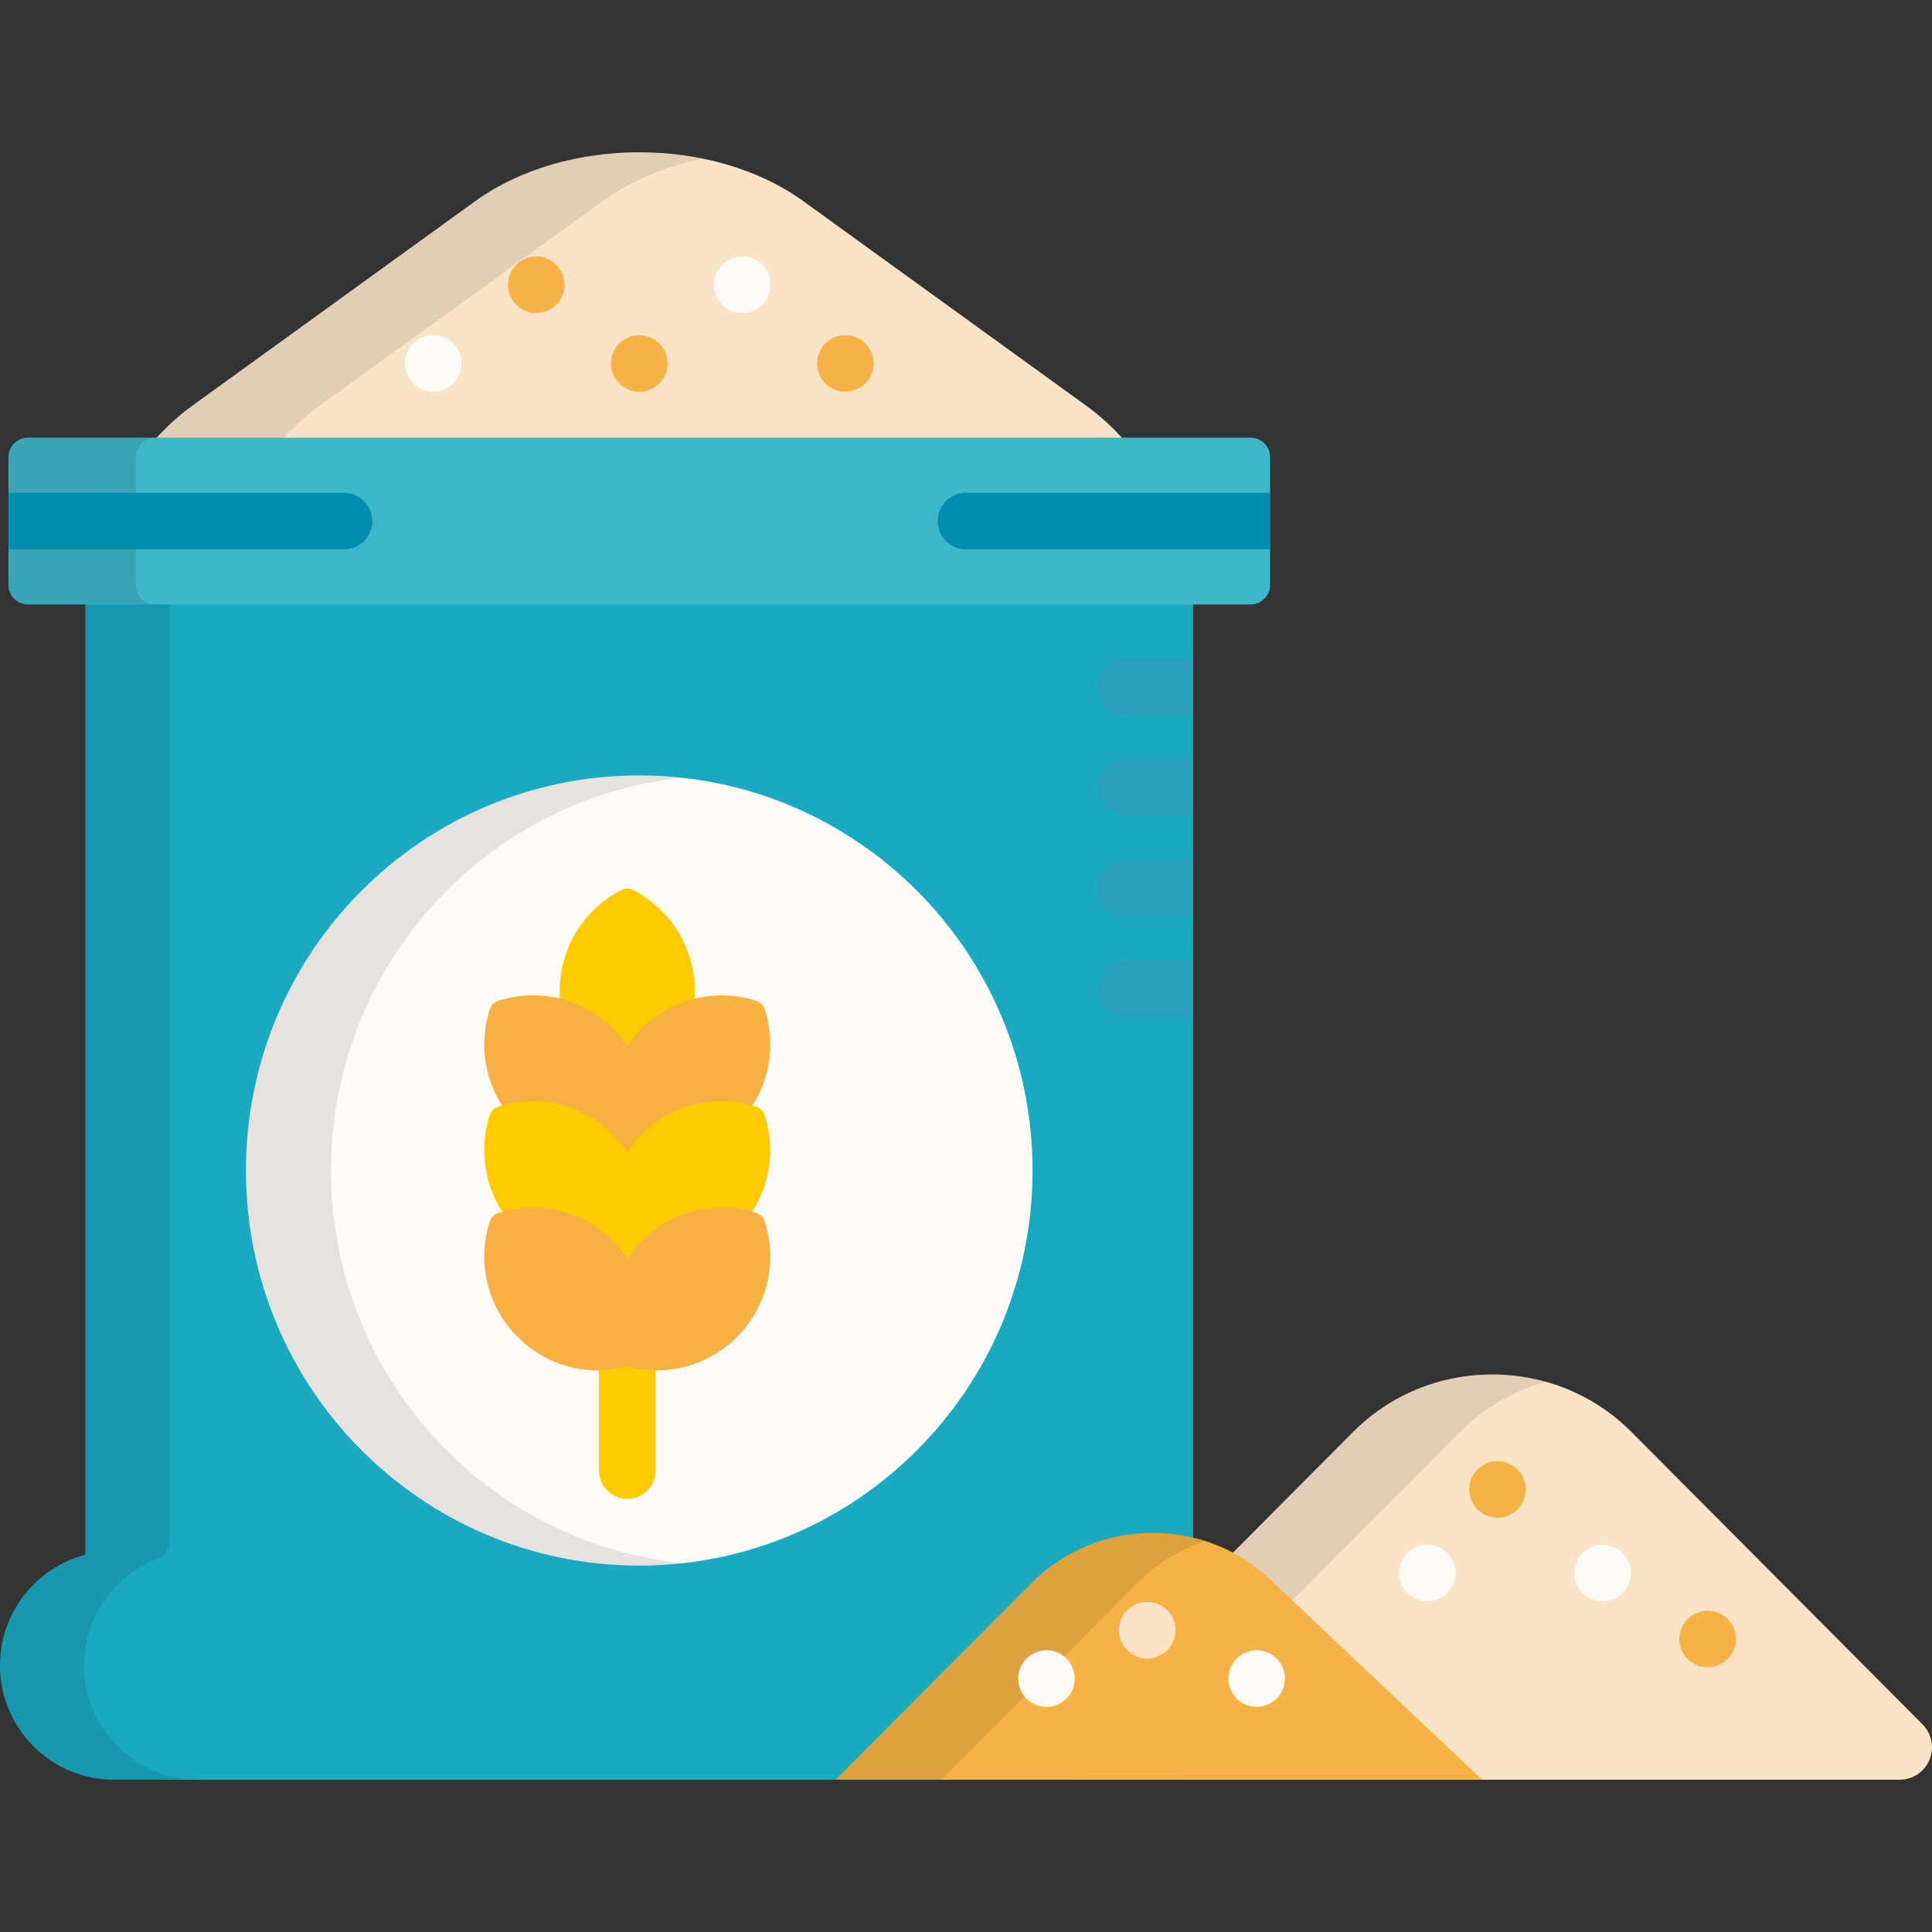 <?xml version="1.0" encoding="UTF-8"?> <svg xmlns="http://www.w3.org/2000/svg" width="189" height="189" viewBox="0 0 189 189" fill="none"><rect x="0" y="0" width="189" height="189" fill="#333333" stroke="none"/><path d="M11.137 174.104C4.996 174.104 0 169.085 0 162.916C0 157.764 3.537 153.345 8.353 152.093V57.862C8.353 56.675 9.312 55.711 10.495 55.711H114.582C115.764 55.711 116.723 56.675 116.723 57.862V152.093C121.539 153.345 125.076 157.764 125.076 162.916C125.076 169.085 120.08 174.104 113.939 174.104H11.137Z" fill="#19A9C1"></path><g opacity="0.1"><path d="M8.221 162.916C8.221 158.877 10.399 155.297 13.658 153.332V153.323C14.205 152.994 14.78 152.705 15.388 152.473C16.102 152.199 16.573 151.514 16.573 150.749V57.862C16.573 56.675 17.533 55.711 18.715 55.711H10.495C9.312 55.711 8.353 56.675 8.353 57.862V152.093C3.537 153.345 0 157.764 0 162.916C0 169.085 4.996 174.104 11.137 174.104H19.358C13.217 174.104 8.221 169.085 8.221 162.916Z" fill="black"></path></g><path d="M62.536 153.156C83.785 153.156 101.011 135.852 101.011 114.507C101.011 93.162 83.785 75.858 62.536 75.858C41.287 75.858 24.061 93.162 24.061 114.507C24.061 135.852 41.287 153.156 62.536 153.156Z" fill="#FEFBF7"></path><path d="M58.594 131.414V143.859C58.594 145.388 59.833 146.628 61.362 146.628C62.891 146.628 64.131 145.388 64.131 143.859V131.414H58.594Z" fill="#FFCB00"></path><g opacity="0.1"><path d="M32.38 114.508C32.38 94.574 47.403 78.166 66.697 76.083C65.33 75.936 63.943 75.858 62.538 75.858C41.288 75.858 24.062 93.162 24.062 114.508C24.062 135.855 41.288 153.159 62.538 153.159C63.943 153.159 65.33 153.082 66.697 152.934C47.403 150.851 32.38 134.443 32.38 114.508Z" fill="black"></path></g><path d="M114.903 51.008C112.994 46.459 110.026 42.408 106.261 39.686L78.593 19.684C69.763 13.3 55.313 13.3 46.483 19.684L18.815 39.686C15.049 42.408 12.082 46.459 10.173 51.008H114.903Z" fill="#FAE4C8"></path><g opacity="0.1"><path d="M31.269 39.686L58.937 19.684C61.76 17.643 65.159 16.258 68.765 15.522C61.095 13.956 52.489 15.341 46.483 19.684L18.815 39.686C15.049 42.408 12.082 46.458 10.173 51.008H22.627C24.536 46.458 27.504 42.408 31.269 39.686Z" fill="black"></path></g><path d="M52.458 30.628C51.731 30.628 51.018 30.333 50.502 29.816C49.985 29.299 49.69 28.587 49.69 27.859C49.69 27.128 49.985 26.416 50.502 25.903C51.018 25.386 51.73 25.091 52.458 25.091C53.189 25.091 53.901 25.386 54.418 25.903C54.931 26.416 55.227 27.128 55.227 27.859C55.227 28.587 54.931 29.303 54.418 29.816C53.901 30.333 53.189 30.628 52.458 30.628Z" fill="#F6B245"></path><path d="M62.535 38.321C61.808 38.321 61.096 38.026 60.579 37.509C60.062 36.996 59.767 36.279 59.767 35.552C59.767 34.825 60.062 34.113 60.579 33.596C61.096 33.079 61.808 32.784 62.535 32.784C63.266 32.784 63.978 33.079 64.495 33.596C65.008 34.109 65.307 34.825 65.307 35.552C65.307 36.279 65.008 36.996 64.495 37.509C63.978 38.026 63.266 38.321 62.535 38.321Z" fill="#F6B245"></path><path d="M72.617 30.628C71.886 30.628 71.174 30.333 70.657 29.816C70.144 29.303 69.849 28.587 69.849 27.859C69.849 27.128 70.144 26.416 70.657 25.899C71.174 25.386 71.886 25.091 72.617 25.091C73.344 25.091 74.057 25.386 74.574 25.899C75.09 26.416 75.386 27.128 75.386 27.859C75.386 28.587 75.09 29.303 74.574 29.816C74.057 30.333 73.344 30.628 72.617 30.628Z" fill="#FEFBF7"></path><path d="M82.694 38.321C81.967 38.321 81.251 38.026 80.738 37.512C80.221 36.996 79.926 36.279 79.926 35.552C79.926 34.825 80.221 34.113 80.738 33.596C81.251 33.079 81.967 32.784 82.694 32.784C83.421 32.784 84.138 33.079 84.651 33.596C85.168 34.113 85.463 34.825 85.463 35.552C85.463 36.279 85.168 36.996 84.651 37.512C84.138 38.026 83.421 38.321 82.694 38.321Z" fill="#F6B245"></path><path d="M42.381 38.321C41.654 38.321 40.941 38.026 40.424 37.509C39.908 36.996 39.612 36.283 39.612 35.552C39.612 34.825 39.908 34.109 40.424 33.596C40.941 33.079 41.654 32.784 42.381 32.784C43.112 32.784 43.824 33.079 44.341 33.596C44.854 34.109 45.149 34.825 45.149 35.552C45.149 36.283 44.854 36.996 44.341 37.509C43.824 38.026 43.112 38.321 42.381 38.321Z" fill="#FEFBF7"></path><path d="M124.248 57.233C124.248 58.278 123.392 59.134 122.346 59.134H2.729C1.683 59.134 0.827 58.278 0.827 57.233V44.716C0.827 43.67 1.683 42.815 2.729 42.815H122.347C123.392 42.815 124.248 43.67 124.248 44.716V57.233H124.248Z" fill="#3EB7CB"></path><g opacity="0.1"><path d="M13.289 57.233V44.716C13.289 43.67 14.145 42.815 15.191 42.815H2.729C1.683 42.815 0.827 43.67 0.827 44.716V57.233C0.827 58.278 1.683 59.134 2.729 59.134H15.191C14.145 59.134 13.289 58.278 13.289 57.233Z" fill="black"></path></g><path d="M106.124 174.104C104.846 174.104 103.694 173.331 103.206 172.146C102.718 170.96 102.988 169.596 103.891 168.688L132.344 140.106C135.967 136.467 140.811 134.462 145.983 134.462C151.155 134.462 155.999 136.467 159.622 140.106L188.075 168.688C188.978 169.596 189.249 170.96 188.76 172.146C188.271 173.331 187.119 174.104 185.842 174.104H106.124Z" fill="#FAE4C8"></path><g opacity="0.1"><path d="M113.664 172.146C113.175 170.96 113.445 169.596 114.348 168.688L142.801 140.106C145.167 137.73 148.054 136.056 151.212 135.177C149.533 134.709 147.778 134.462 145.983 134.462C140.811 134.462 135.967 136.467 132.344 140.106L103.891 168.688C102.988 169.596 102.718 170.96 103.206 172.146C103.695 173.331 104.846 174.104 106.124 174.104H116.581C115.304 174.104 114.152 173.331 113.664 172.146Z" fill="black"></path></g><path d="M124.626 154.865C121.475 151.7 117.263 149.957 112.765 149.957C108.267 149.957 104.055 151.7 100.904 154.865L81.753 174.104H144.987L124.626 154.865Z" fill="#F6B245"></path><g opacity="0.1"><path d="M117.944 150.768C116.295 150.237 114.554 149.957 112.765 149.957C108.267 149.957 104.055 151.7 100.904 154.865L81.753 174.104H92.11L111.261 154.865C113.159 152.958 115.444 151.572 117.944 150.768Z" fill="black"></path></g><path d="M146.493 148.472C145.766 148.472 145.05 148.177 144.537 147.663C144.02 147.147 143.725 146.434 143.725 145.703C143.725 144.976 144.02 144.264 144.537 143.747C145.05 143.23 145.762 142.935 146.493 142.935C147.224 142.935 147.936 143.23 148.45 143.747C148.966 144.264 149.262 144.976 149.262 145.703C149.262 146.434 148.966 147.147 148.45 147.663C147.936 148.177 147.22 148.472 146.493 148.472Z" fill="#F6B245"></path><path d="M156.773 156.648C156.043 156.648 155.33 156.353 154.817 155.836C154.3 155.323 154.005 154.607 154.005 153.88C154.005 153.152 154.3 152.436 154.817 151.923C155.33 151.406 156.043 151.111 156.773 151.111C157.501 151.111 158.217 151.406 158.73 151.923C159.247 152.436 159.542 153.149 159.542 153.88C159.542 154.611 159.247 155.323 158.73 155.836C158.217 156.353 157.501 156.648 156.773 156.648Z" fill="#FEFBF7"></path><path d="M167.054 163.104C166.323 163.104 165.61 162.809 165.094 162.292C164.58 161.776 164.285 161.063 164.285 160.336C164.285 159.605 164.58 158.893 165.094 158.376C165.61 157.863 166.323 157.567 167.054 157.567C167.781 157.567 168.497 157.863 169.01 158.376C169.527 158.893 169.822 159.605 169.822 160.336C169.822 161.063 169.527 161.776 169.01 162.292C168.497 162.809 167.781 163.104 167.054 163.104Z" fill="#F6B245"></path><path d="M139.638 156.648C138.91 156.648 138.198 156.353 137.681 155.836C137.164 155.323 136.869 154.607 136.869 153.88C136.869 153.152 137.164 152.436 137.681 151.923C138.198 151.406 138.91 151.111 139.638 151.111C140.369 151.111 141.081 151.406 141.598 151.923C142.111 152.436 142.406 153.152 142.406 153.88C142.406 154.607 142.111 155.323 141.598 155.836C141.081 156.353 140.369 156.648 139.638 156.648Z" fill="#FEFBF7"></path><path d="M112.226 162.244C111.498 162.244 110.782 161.945 110.269 161.432C109.752 160.916 109.457 160.203 109.457 159.476C109.457 158.745 109.752 158.033 110.269 157.516C110.782 157.003 111.495 156.704 112.226 156.704C112.953 156.704 113.669 157.003 114.182 157.516C114.699 158.033 114.994 158.745 114.994 159.476C114.994 160.203 114.699 160.916 114.182 161.432C113.665 161.945 112.953 162.244 112.226 162.244Z" fill="#FAE4C8"></path><path d="M122.935 166.977C122.207 166.977 121.491 166.681 120.978 166.165C120.461 165.648 120.166 164.936 120.166 164.208C120.166 163.477 120.461 162.765 120.978 162.248C121.491 161.735 122.207 161.44 122.935 161.44C123.662 161.44 124.378 161.735 124.891 162.248C125.408 162.765 125.703 163.477 125.703 164.208C125.703 164.935 125.408 165.648 124.891 166.165C124.378 166.681 123.662 166.977 122.935 166.977Z" fill="#FEFBF7"></path><path d="M102.373 166.977C101.646 166.977 100.93 166.681 100.417 166.165C99.9 165.648 99.605 164.936 99.605 164.208C99.605 163.477 99.9 162.765 100.417 162.248C100.93 161.735 101.646 161.44 102.373 161.44C103.1 161.44 103.816 161.735 104.333 162.248C104.846 162.765 105.142 163.477 105.142 164.208C105.142 164.935 104.846 165.648 104.333 166.165C103.816 166.681 103.1 166.977 102.373 166.977Z" fill="#FEFBF7"></path><path d="M33.656 48.206H0.827V53.743H33.656C35.185 53.743 36.425 52.503 36.425 50.974C36.424 49.445 35.185 48.206 33.656 48.206Z" fill="#008DAF"></path><path d="M124.248 48.206H94.498C92.969 48.206 91.73 49.445 91.73 50.974C91.73 52.503 92.969 53.743 94.498 53.743H124.248V48.206Z" fill="#008DAF"></path><path d="M116.723 64.403H110.139C108.61 64.403 107.37 65.642 107.37 67.171C107.37 68.7 108.61 69.94 110.139 69.94H116.723V64.403Z" fill="#299FBC"></path><path d="M116.723 74.256H110.139C108.61 74.256 107.37 75.495 107.37 77.024C107.37 78.553 108.61 79.793 110.139 79.793H116.723V74.256Z" fill="#299FBC"></path><path d="M116.723 84.109H110.139C108.61 84.109 107.37 85.348 107.37 86.877C107.37 88.406 108.61 89.646 110.139 89.646H116.723V84.109Z" fill="#299FBC"></path><path d="M116.723 93.962H110.139C108.61 93.962 107.37 95.201 107.37 96.73C107.37 98.259 108.61 99.499 110.139 99.499H116.723V93.962Z" fill="#299FBC"></path><path d="M61.363 107.051C61.167 107.051 60.972 107.005 60.793 106.913C57.066 104.992 54.751 101.189 54.751 96.988C54.751 92.786 57.066 88.983 60.793 87.062C60.971 86.97 61.167 86.924 61.362 86.924C61.558 86.924 61.754 86.97 61.932 87.062C65.658 88.983 67.974 92.786 67.974 96.988C67.974 101.189 65.659 104.992 61.932 106.913C61.754 107.005 61.558 107.051 61.363 107.051Z" fill="#FFCB00"></path><path d="M62.387 112.455C62.249 112.594 62.079 112.701 61.888 112.763C57.9 114.052 53.586 113.007 50.629 110.035C47.671 107.065 46.631 102.732 47.914 98.726C47.976 98.534 48.082 98.363 48.22 98.224C48.358 98.085 48.529 97.979 48.72 97.918C52.707 96.628 57.021 97.673 59.979 100.644C62.936 103.615 63.976 107.949 62.693 111.954C62.631 112.145 62.525 112.317 62.387 112.455Z" fill="#F6B142"></path><path d="M60.337 112.455C60.199 112.317 60.093 112.146 60.032 111.954C58.748 107.949 59.789 103.615 62.746 100.644C65.704 97.673 70.017 96.628 74.004 97.918C74.196 97.979 74.366 98.085 74.504 98.224C74.642 98.363 74.748 98.534 74.81 98.726C76.092 102.732 75.053 107.065 72.095 110.036C69.138 113.007 64.824 114.052 60.837 112.763C60.645 112.7 60.475 112.595 60.337 112.455Z" fill="#F6B142"></path><path d="M62.387 122.812C62.249 122.951 62.079 123.057 61.888 123.119C57.9 124.408 53.586 123.363 50.629 120.392C47.671 117.421 46.631 113.088 47.914 109.083C47.976 108.89 48.082 108.719 48.22 108.58C48.358 108.442 48.529 108.335 48.72 108.273C52.707 106.984 57.021 108.029 59.979 111C62.936 113.971 63.976 118.305 62.693 122.31C62.631 122.502 62.525 122.674 62.387 122.812Z" fill="#FFCB00"></path><path d="M60.337 122.812C60.199 122.674 60.093 122.502 60.032 122.31C58.748 118.305 59.789 113.972 62.746 111C65.704 108.03 70.017 106.985 74.004 108.274C74.196 108.336 74.366 108.442 74.504 108.581C74.642 108.719 74.748 108.891 74.81 109.083C76.092 113.088 75.053 117.422 72.095 120.393C69.138 123.364 64.824 124.408 60.837 123.12C60.645 123.057 60.475 122.952 60.337 122.812Z" fill="#FFCB00"></path><path d="M62.387 133.206C62.249 133.345 62.079 133.451 61.888 133.512C57.9 134.802 53.586 133.757 50.629 130.786C47.671 127.815 46.631 123.481 47.914 119.476C47.976 119.284 48.082 119.113 48.22 118.974C48.358 118.835 48.529 118.728 48.72 118.667C52.707 117.378 57.021 118.423 59.979 121.394C62.936 124.365 63.976 128.699 62.693 132.704C62.631 132.896 62.525 133.067 62.387 133.206Z" fill="#F6B142"></path><path d="M60.337 133.206C60.199 133.067 60.093 132.896 60.032 132.704C58.748 128.699 59.789 124.365 62.746 121.394C65.704 118.423 70.017 117.379 74.004 118.668C74.196 118.729 74.366 118.836 74.504 118.975C74.642 119.113 74.748 119.284 74.81 119.477C76.092 123.482 75.053 127.815 72.095 130.787C69.138 133.758 64.824 134.802 60.837 133.513C60.645 133.451 60.475 133.345 60.337 133.206Z" fill="#F6B142"></path></svg> 